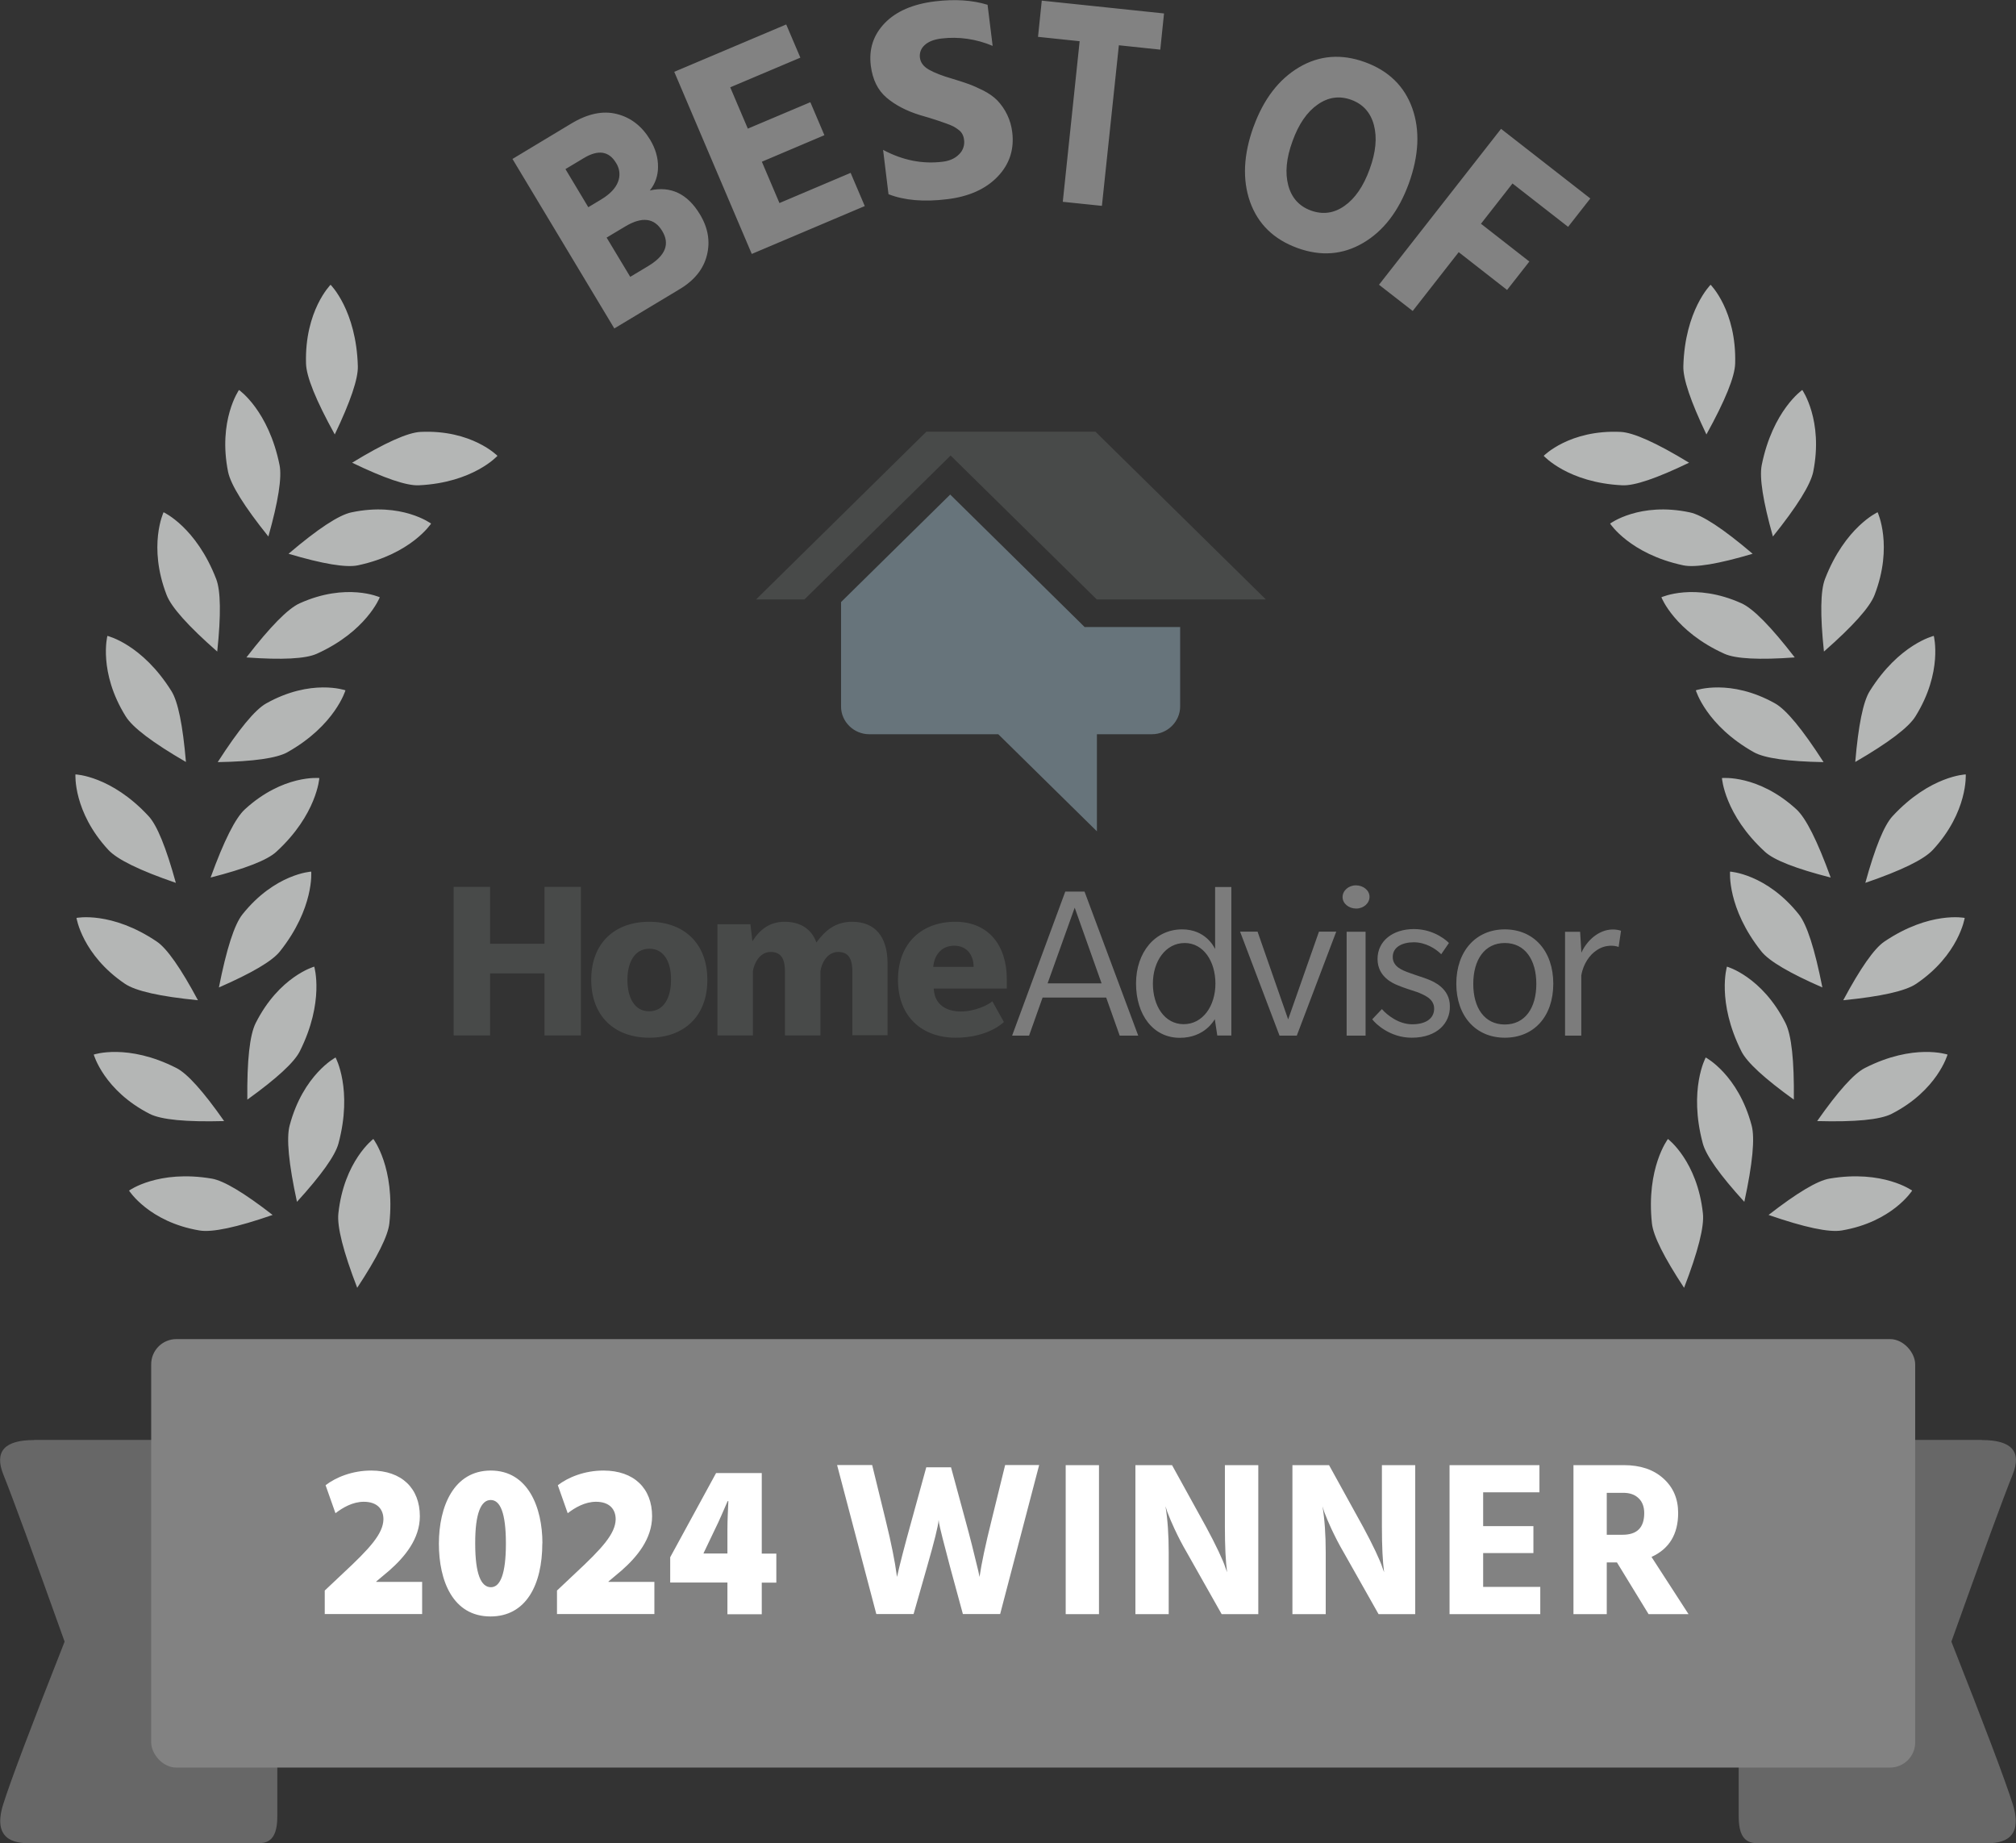 <svg xmlns="http://www.w3.org/2000/svg" id="Layer_2" viewBox="0 0 193.75 177.11"><rect x="0" y="0" width="193.75" height="177.11" fill="#333333" stroke="none"/><defs><style>      .cls-1 {        fill: #7c7c7c;      }      .cls-2 {        fill: #484a49;      }      .cls-3 {        fill: #676767;      }      .cls-3, .cls-4 {        fill-rule: evenodd;      }      .cls-5 {        fill: #fff;      }      .cls-4 {        fill: #b4b6b5;      }      .cls-6 {        fill: #67747b;      }      .cls-7 {        fill: #828282;      }    </style></defs><g id="Layer_1-2" data-name="Layer_1"><g><g><path class="cls-2" d="M52.33,99.49v-5.96h-5.23v5.96h-3.5v-14.27h3.5v5.46h5.23v-5.46h3.5v14.27h-3.5ZM62.41,99.71c-3.36,0-5.59-2.08-5.59-5.58s2.25-5.56,5.57-5.56,5.59,2.06,5.59,5.56c.02,3.49-2.23,5.58-5.57,5.58M62.41,91.16c-1.44,0-2.11,1.34-2.11,2.99s.64,3.02,2.08,3.02,2.11-1.34,2.11-3.02c.02-1.65-.64-2.99-2.08-2.99M81.92,99.49v-6.1c0-1.13-.28-1.92-1.37-1.92s-1.61,1.15-1.7,1.84v6.18h-3.41v-6.1c0-1.13-.28-1.92-1.37-1.92s-1.61,1.15-1.71,1.84v6.18h-3.41v-10.68h3.17l.19,1.63c.73-1.15,1.68-1.87,3.1-1.87s2.56.62,3.05,1.99c.85-1.17,1.85-1.99,3.43-1.99,2.18,0,3.41,1.39,3.41,4.02v6.88h-3.39v.02h0ZM89.74,94.99c.07,1.58,1.25,2.2,2.6,2.2s2.63-.62,3.03-.98l1.11,1.99s-1.45,1.51-4.64,1.51-5.54-1.99-5.54-5.56,2.34-5.58,5.51-5.58,4.95,2.25,4.95,5.51v.91h-7.03ZM91.7,90.87c-1.28,0-1.92.98-2.01,2.03h3.88c0-1.1-.62-2.03-1.87-2.03Z"></path><path class="cls-1" d="M107.61,99.51l-1.3-3.66h-6.11l-1.3,3.66h-1.63l5.11-13.84h1.85l5.16,13.84h-1.77ZM103.28,87.23l-2.6,7.26h5.19l-2.58-7.26h0ZM116.99,99.51l-.24-1.58c-.05.07-.95,1.79-3.36,1.79-2.58,0-4.21-2.23-4.21-5.22s1.82-5.2,4.43-5.2c2.23,0,3.05,1.65,3.17,1.89v-5.96h1.56v14.27h-1.35ZM113.86,90.61c-1.85,0-3.06,1.77-3.06,3.9s1.11,3.9,2.96,3.9,3.05-1.77,3.05-3.9-1.14-3.9-2.96-3.9h0ZM124.63,99.51h-1.66l-3.79-9.99h1.68l2.94,8.43,2.96-8.43h1.66l-3.79,9.99ZM130.34,87.3c-.71,0-1.31-.48-1.31-1.1s.57-1.13,1.28-1.13,1.31.48,1.31,1.1-.57,1.13-1.28,1.13ZM129.42,89.53h1.82v9.98h-1.82v-9.98ZM138.44,98.8c-.59.53-1.49.91-2.77.91-2.06,0-3.46-1.32-3.79-1.77l.93-.98c.52.6,1.63,1.46,2.91,1.46s2.11-.53,2.11-1.51-1.02-1.32-1.56-1.56c-.57-.19-1.44-.46-1.92-.67-.47-.19-1.96-.81-1.96-2.54s1.47-2.87,3.5-2.87,3.29,1.25,3.36,1.34l-.74,1.08c-.52-.53-1.51-1.15-2.63-1.15s-2.03.46-2.03,1.41.94,1.29,1.61,1.53c.64.24,1.37.45,1.85.65.47.19,2.03.84,2.03,2.54.03.81-.3,1.59-.9,2.13M144.62,99.71c-2.77,0-4.66-2.06-4.66-5.19s1.89-5.22,4.66-5.22,4.66,2.06,4.66,5.22-1.87,5.19-4.66,5.19M144.62,90.61c-1.94,0-3.03,1.61-3.03,3.93s1.09,3.9,3.03,3.9,3.03-1.58,3.03-3.9-1.09-3.93-3.03-3.93M155.55,90.99s-.26-.12-.69-.12c-.53,0-1.04.16-1.47.48-.57.38-1.23,1.22-1.42,2.39v5.77h-1.56v-9.98h1.45l.12,2.01c.52-1.15,1.66-2.23,3.03-2.23.27,0,.53.04.78.12l-.23,1.55h0Z"></path></g><g><path class="cls-6" d="M104.26,60.27l-.8-.79-12.14-11.96-10.49,10.33v10.04c0,1.46,1.23,2.66,2.71,2.66h12.4l9.48,9.33v-9.33h5.29c1.48,0,2.71-1.21,2.71-2.67v-7.63h-9.14Z"></path><path class="cls-2" d="M105.28,41.48h-16.25l-16.37,16.12h4.65l14.05-13.83,14.05,13.83h16.25l-16.38-16.12Z"></path></g><path class="cls-7" d="M60.57,26.6l1.75-1.05c1.64-.99,2.08-2.11,1.32-3.36-.76-1.26-1.94-1.4-3.57-.42l-1.77,1.06s2.27,3.77,2.27,3.77ZM54.35,16.26l2.19,3.65,1.23-.74c.86-.52,1.4-1.09,1.63-1.71.23-.59.16-1.26-.19-1.8-.69-1.15-1.72-1.3-3.1-.47l-1.77,1.06ZM49.24,15.28l5.65-3.4c1.59-.96,3.06-1.27,4.41-.92,1.34.34,2.4,1.17,3.19,2.48.51.85.76,1.72.75,2.61,0,.82-.27,1.62-.79,2.25,2.02-.45,3.63.32,4.82,2.3.78,1.29,1,2.6.67,3.92-.33,1.33-1.2,2.42-2.63,3.27l-6.27,3.77-9.79-16.29h0ZM74.91,19.51l6.84-2.9,1.36,3.19-10.86,4.6-7.45-17.5,10.76-4.55,1.36,3.19-6.74,2.85,1.69,3.97,6.01-2.54,1.35,3.17-6.01,2.55,1.69,3.97ZM94.91.45l.49,3.96c-1.55-.66-3.25-.91-4.92-.71-.74.09-1.28.31-1.63.65-.34.3-.5.75-.44,1.2.06.46.34.84.86,1.14.52.3,1.27.59,2.27.88.62.19,1.13.35,1.54.5.41.15.89.36,1.43.63.54.28.98.59,1.32.93.8.83,1.31,1.9,1.45,3.05.21,1.67-.26,3.1-1.4,4.29-1.14,1.19-2.76,1.92-4.85,2.17-2.25.28-4.13.11-5.64-.48l-.52-4.26c1.87,1,3.77,1.38,5.72,1.14.66-.08,1.19-.31,1.58-.71.38-.36.56-.89.48-1.41-.02-.18-.07-.35-.15-.51-.09-.17-.21-.32-.37-.43-.15-.12-.32-.23-.48-.32-.22-.11-.44-.2-.67-.28l-.74-.26c-.6-.2-1.21-.39-1.82-.56-1.3-.4-2.37-.96-3.21-1.67-.85-.72-1.35-1.74-1.52-3.08-.2-1.6.25-2.96,1.34-4.09,1.09-1.13,2.7-1.83,4.83-2.09,1.91-.23,3.59-.12,5.05.33ZM111.87,1.29l-.36,3.48-3.98-.42-1.63,15.43-3.76-.39,1.62-15.43-4-.42.36-3.48,11.73,1.23ZM120.47,12.19c.97-2.67,2.43-4.57,4.39-5.73,1.95-1.15,4.06-1.31,6.32-.49,2.28.83,3.79,2.31,4.55,4.43.75,2.12.64,4.53-.33,7.22-.97,2.66-2.43,4.57-4.39,5.72-1.96,1.15-4.06,1.31-6.32.49-2.28-.83-3.79-2.31-4.55-4.43-.75-2.13-.64-4.53.33-7.22ZM126.63,10.05c-1.01.7-1.82,1.87-2.41,3.51-.6,1.63-.73,3.05-.41,4.25.32,1.2,1.05,2.01,2.18,2.42,1.14.41,2.21.27,3.23-.45s1.82-1.89,2.41-3.52c.6-1.63.73-3.05.41-4.25-.32-1.2-1.05-2.01-2.18-2.42-1.14-.41-2.21-.26-3.23.46ZM150.71,21.8l-5.35-4.17-3.03,3.87,4.65,3.63-2.14,2.73-4.65-3.63-4.42,5.65-3.24-2.52,11.73-14.98,8.58,6.69-2.14,2.73Z"></path><path class="cls-3" d="M3.27,138.36h20.58c1.55,0,2.8.53,2.8,2.43v33.77c0,2.5-1.15,2.55-1.98,2.55H2.8c-1.38,0-3.58-.32-2.48-3.78.73-2.31,2.7-7.51,5.89-15.59-3.04-8.5-5-13.85-5.89-16.06-.88-2.21.1-3.31,2.95-3.31ZM190.48,138.36h-20.58c-1.55,0-2.8.53-2.8,2.43v33.77c0,2.5,1.15,2.55,1.98,2.55h21.87c1.38,0,3.58-.32,2.48-3.78-.73-2.31-2.7-7.51-5.89-15.59,3.04-8.5,5-13.85,5.89-16.06s-.1-3.31-2.95-3.31Z"></path><rect class="cls-7" x="14.53" y="128.67" width="169.53" height="41.17" rx="2.42" ry="2.42"></rect><path class="cls-4" d="M34.33,123.74c-1.35-3.5-1.95-5.89-1.81-7.15.54-5.03,3.36-7.15,3.36-7.15,0,0,2.11,2.77,1.54,8.11-.13,1.2-1.16,3.26-3.09,6.19ZM26.2,116.74c-3.47,1.2-5.81,1.7-7.04,1.49-4.85-.82-6.76-3.83-6.76-3.83,0,0,2.8-2.03,7.96-1.15,1.15.2,3.1,1.36,5.84,3.49ZM21.54,107.72c-3.66.1-6.04-.13-7.15-.69-4.41-2.25-5.38-5.7-5.38-5.7,0,0,3.25-1.1,7.94,1.29,1.05.53,2.58,2.23,4.59,5.1h0ZM19.03,96.11c-3.64-.36-5.98-.88-7.02-1.58-4.11-2.78-4.66-6.33-4.66-6.33,0,0,3.35-.68,7.73,2.28.97.66,2.29,2.54,3.95,5.64ZM16.9,84.83c-3.48-1.19-5.64-2.25-6.49-3.17-3.39-3.66-3.16-7.25-3.16-7.25,0,0,3.42.11,7.03,4.01.81.87,1.68,3,2.62,6.41ZM17.86,73.21c-3.19-1.85-5.12-3.31-5.78-4.38-2.65-4.26-1.76-7.73-1.76-7.73,0,0,3.33.78,6.16,5.31.63,1.01,1.09,3.28,1.39,6.81h0ZM20.87,62.6c-2.79-2.45-4.41-4.26-4.86-5.44-1.81-4.7-.29-7.94-.29-7.94,0,0,3.13,1.42,5.06,6.42.43,1.12.47,3.43.1,6.95h0ZM25.8,51.56c-2.33-2.9-3.62-4.98-3.88-6.22-.99-4.95,1.05-7.87,1.05-7.87,0,0,2.84,1.96,3.9,7.23.23,1.18-.12,3.46-1.08,6.86ZM32.17,41.74c-1.81-3.28-2.73-5.55-2.76-6.82-.14-5.06,2.36-7.56,2.36-7.56,0,0,2.47,2.44,2.62,7.82.04,1.2-.7,3.39-2.22,6.57ZM28.54,115.48c-.8-3.68-1.03-6.13-.7-7.35,1.3-4.88,4.41-6.52,4.41-6.52,0,0,1.67,3.07.28,8.26-.31,1.16-1.64,3.03-3.99,5.61ZM23.77,105.66c-.04-3.77.23-6.21.8-7.35,2.26-4.49,5.63-5.43,5.63-5.43,0,0,1.01,3.36-1.39,8.14-.54,1.07-2.22,2.61-5.04,4.64ZM21.04,94.87c.73-3.69,1.48-6.03,2.26-7.01,3.12-3.91,6.61-4.11,6.61-4.11,0,0,.31,3.5-3.01,7.67-.74.93-2.7,2.08-5.86,3.46h0ZM20.24,84.32c1.28-3.53,2.38-5.72,3.3-6.56,3.67-3.36,7.15-3,7.15-3,0,0-.23,3.51-4.14,7.09-.87.8-2.98,1.62-6.31,2.47ZM20.93,73.22c2.02-3.14,3.57-5.02,4.65-5.63,4.32-2.42,7.62-1.26,7.62-1.26,0,0-.99,3.37-5.58,5.95-1.02.57-3.26.89-6.69.95ZM23.69,63.16c2.28-2.95,3.98-4.68,5.11-5.19,4.5-2.03,7.7-.58,7.7-.58,0,0-1.27,3.27-6.06,5.43-1.07.48-3.32.6-6.75.35ZM27.73,53.21c2.82-2.4,4.84-3.73,6.05-3.98,4.82-1.02,7.65,1.08,7.65,1.08,0,0-1.9,2.92-7.03,4.01-1.14.24-3.37-.13-6.67-1.11ZM33.84,44.46c3.15-1.92,5.35-2.9,6.58-2.96,4.91-.23,7.39,2.3,7.39,2.3,0,0-2.33,2.58-7.55,2.83-1.17.06-3.31-.67-6.42-2.17Z"></path><path class="cls-4" d="M161.85,123.74c1.35-3.5,1.95-5.89,1.81-7.15-.54-5.03-3.36-7.15-3.36-7.15,0,0-2.11,2.77-1.54,8.11.13,1.2,1.16,3.26,3.09,6.19ZM169.97,116.74c3.47,1.2,5.81,1.7,7.04,1.49,4.85-.82,6.76-3.83,6.76-3.83,0,0-2.8-2.03-7.96-1.15-1.15.2-3.1,1.36-5.84,3.49ZM174.64,107.72c3.66.1,6.04-.13,7.15-.69,4.41-2.25,5.38-5.7,5.38-5.7,0,0-3.25-1.1-7.94,1.29-1.05.53-2.58,2.23-4.59,5.1h0ZM177.14,96.11c3.64-.36,5.98-.88,7.02-1.58,4.11-2.78,4.66-6.33,4.66-6.33,0,0-3.35-.68-7.73,2.28-.97.66-2.29,2.54-3.95,5.64ZM179.27,84.83c3.48-1.19,5.64-2.25,6.49-3.17,3.39-3.66,3.16-7.25,3.16-7.25,0,0-3.42.11-7.03,4.01-.81.87-1.68,3-2.62,6.41ZM178.31,73.21c3.19-1.85,5.12-3.31,5.78-4.38,2.65-4.26,1.76-7.73,1.76-7.73,0,0-3.33.78-6.16,5.31-.63,1.01-1.09,3.28-1.39,6.81h0ZM175.3,62.6c2.79-2.45,4.41-4.26,4.86-5.44,1.81-4.7.29-7.94.29-7.94,0,0-3.13,1.42-5.06,6.42-.43,1.12-.47,3.43-.1,6.95h0ZM170.38,51.56c2.33-2.9,3.62-4.98,3.88-6.22.99-4.95-1.05-7.87-1.05-7.87,0,0-2.84,1.96-3.9,7.23-.23,1.18.12,3.46,1.08,6.86ZM164,41.74c1.81-3.28,2.73-5.55,2.76-6.82.14-5.06-2.36-7.56-2.36-7.56,0,0-2.47,2.44-2.62,7.82-.04,1.2.7,3.39,2.22,6.57ZM167.64,115.48c.8-3.68,1.03-6.13.7-7.35-1.3-4.88-4.41-6.52-4.41-6.52,0,0-1.67,3.07-.28,8.26.31,1.16,1.64,3.03,3.99,5.61ZM172.4,105.66c.04-3.77-.23-6.21-.8-7.35-2.26-4.49-5.63-5.43-5.63-5.43,0,0-1.01,3.36,1.39,8.14.54,1.07,2.22,2.61,5.04,4.64ZM175.14,94.87c-.73-3.69-1.48-6.03-2.26-7.01-3.12-3.91-6.61-4.11-6.61-4.11,0,0-.31,3.5,3.01,7.67.74.93,2.7,2.08,5.86,3.46h0ZM175.94,84.32c-1.28-3.53-2.38-5.72-3.3-6.56-3.67-3.36-7.15-3-7.15-3,0,0,.23,3.51,4.14,7.09.87.8,2.98,1.62,6.31,2.47ZM175.25,73.22c-2.02-3.14-3.57-5.02-4.65-5.63-4.32-2.42-7.62-1.26-7.62-1.26,0,0,.99,3.37,5.58,5.95,1.02.57,3.26.89,6.69.95ZM172.48,63.16c-2.28-2.95-3.98-4.68-5.11-5.19-4.5-2.03-7.7-.58-7.7-.58,0,0,1.27,3.27,6.06,5.43,1.07.48,3.32.6,6.75.35ZM168.44,53.21c-2.82-2.4-4.84-3.73-6.05-3.98-4.82-1.02-7.65,1.08-7.65,1.08,0,0,1.9,2.92,7.03,4.01,1.14.24,3.37-.13,6.67-1.11ZM162.33,44.46c-3.15-1.92-5.35-2.9-6.58-2.96-4.91-.23-7.39,2.3-7.39,2.3,0,0,2.33,2.58,7.55,2.83,1.17.06,3.31-.67,6.42-2.17Z"></path><path class="cls-5" d="M89.03,140.99h2.37l1.37,5.05c.45,1.63.86,3.27,1.25,4.91l.12.57c.18-1.26.57-3.1,1.17-5.5l1.29-5.25h3.27l-3.75,14.32h-3.58l-1.23-4.52c-.29-1.09-.53-2.01-.72-2.76-.19-.75-.3-1.24-.34-1.45l-.04-.32c-.04.58-.42,2.09-1.12,4.53l-1.29,4.52h-3.58l-3.77-14.32h3.37l1.29,5.27c.28,1.13.51,2.16.69,3.07.18.91.29,1.55.33,1.9l.08.51c.24-1.1.71-2.93,1.42-5.48l1.39-5.05h0ZM102.42,155.1v-14.32h3.2v14.32s-3.2,0-3.2,0ZM109.12,155.1v-14.32h3.52l3.27,5.93c.46.84.85,1.62,1.2,2.35.34.73.56,1.24.65,1.54l.17.47c-.14-1.05-.21-2.5-.21-4.36v-5.93h3.21v14.32h-3.52l-3.35-5.93c-.43-.73-.82-1.49-1.18-2.26-.25-.54-.49-1.09-.7-1.65l-.17-.53c.21,1.28.31,2.76.31,4.44v5.93s-3.21,0-3.21,0ZM124.21,155.1v-14.32h3.52l3.27,5.93c.46.84.85,1.62,1.2,2.35.34.73.56,1.24.65,1.54l.17.47c-.14-1.05-.21-2.5-.21-4.36v-5.93h3.2v14.32h-3.52l-3.35-5.93c-.43-.73-.82-1.49-1.18-2.26-.25-.54-.49-1.09-.7-1.65l-.16-.53c.21,1.28.31,2.76.31,4.44v5.93s-3.2,0-3.2,0ZM142.53,152.48h5.5v2.62h-8.72v-14.32h8.64v2.61h-5.41v3.25h4.83v2.59h-4.83s0,3.25,0,3.25ZM154.42,143.43v4.04h1.52c1.39,0,2.08-.69,2.08-2.08,0-.61-.18-1.09-.54-1.43-.36-.35-.85-.52-1.48-.52h-1.58ZM158.44,155.1l-3.04-4.97h-.98v4.97h-3.2v-14.32h4.85c1.57,0,2.83.42,3.78,1.27.95.85,1.43,1.95,1.43,3.32,0,2.04-.85,3.45-2.56,4.23l3.56,5.5s-3.83,0-3.83,0ZM31.21,155.1v-2.27l1.75-1.65c2.57-2.39,3.86-3.8,3.89-5.19,0-.98-.6-1.69-1.89-1.69-1.06,0-2.02.56-2.72,1.1l-.95-2.69c.98-.76,2.57-1.41,4.38-1.41,2.94,0,4.68,1.71,4.68,4.39,0,2.17-1.45,3.91-2.94,5.22l-1.25,1.05v.04h4.41v3.09h-9.37ZM52.12,148.29c0,4-1.57,7.03-4.98,7.03-3.62,0-4.96-3.43-4.96-6.99s1.42-7.03,4.99-7.03,4.96,3.53,4.96,6.99ZM45.67,148.31c0,2.94.56,4.2,1.51,4.2.9,0,1.44-1.27,1.44-4.2s-.54-4.18-1.46-4.18-1.5,1.25-1.49,4.18ZM53.53,155.1v-2.27l1.75-1.65c2.57-2.39,3.86-3.8,3.89-5.19,0-.98-.6-1.69-1.89-1.69-1.06,0-2.02.56-2.72,1.1l-.95-2.69c.98-.76,2.57-1.41,4.38-1.41,2.94,0,4.68,1.71,4.68,4.39,0,2.17-1.45,3.91-2.94,5.22l-1.25,1.05v.04h4.41v3.09h-9.37ZM69.91,155.1v-3.04h-5.5v-2.43l4.41-8.09h4.39v7.74h1.4v2.79h-1.4v3.04h-3.3ZM69.91,149.27v-2.33c0-.86.05-1.76.09-2.7h-.07c-.41.92-.76,1.79-1.23,2.73l-1.08,2.26v.04s2.29,0,2.29,0Z"></path></g></g></svg>